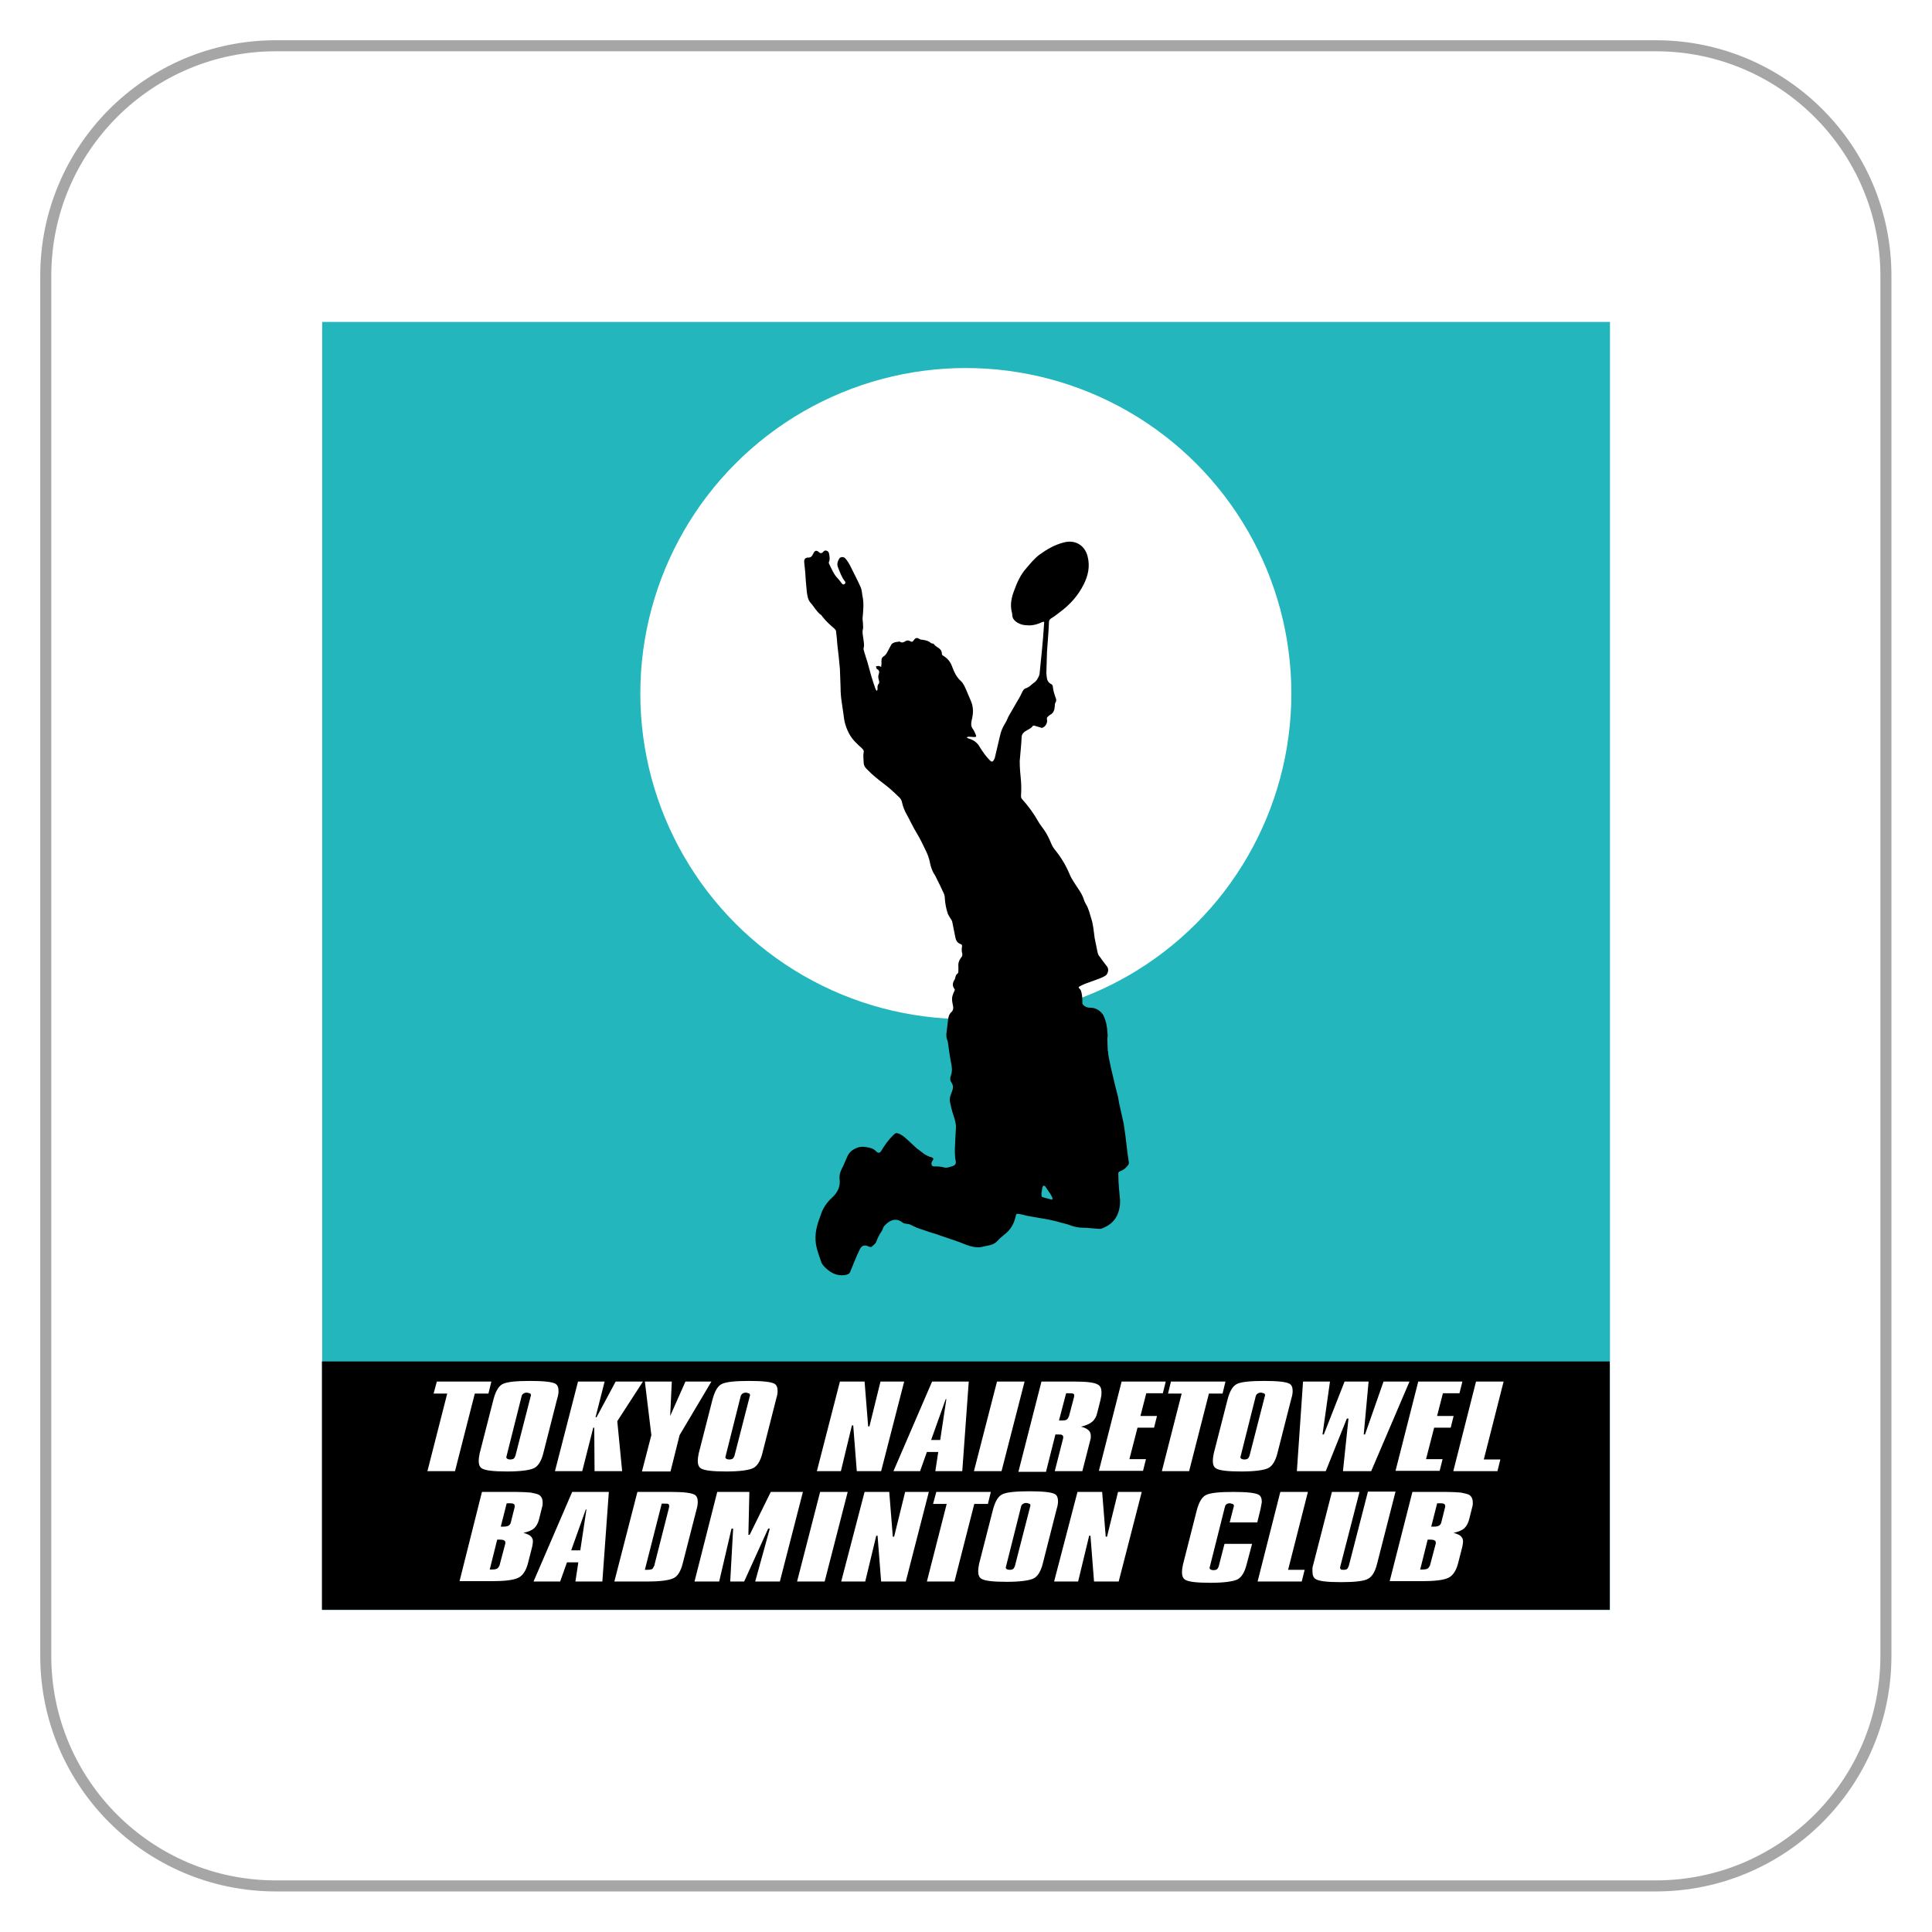 <?xml version="1.0" encoding="utf-8"?>
<!-- Generator: Adobe Illustrator 27.5.0, SVG Export Plug-In . SVG Version: 6.00 Build 0)  -->
<svg version="1.1" id="_x34_009" xmlns="http://www.w3.org/2000/svg" xmlns:xlink="http://www.w3.org/1999/xlink" x="0px" y="0px"
	 viewBox="0 0 595.3 595.3" style="enable-background:new 0 0 595.3 595.3;" xml:space="preserve">
<style type="text/css">
	.st0{fill:#FFFFFF;}
	.st1{fill:none;stroke:#A6A6A6;stroke-width:3.402;stroke-miterlimit:10;}
	.st2{fill:#23B6BC;}
</style>
<rect class="st0" width="595.3" height="595.3"/>
<g>
	<g>
		<path class="st1" d="M85,581.1c-39.1,0-70.9-31.7-70.9-70.9V85c0-39.1,31.7-70.9,70.9-70.9h425.2c39.1,0,70.9,31.7,70.9,70.9
			v425.2c0,39.1-31.7,70.9-70.9,70.9H85z"/>
	</g>
</g>
<g>
	<g>
		
			<rect x="99.2" y="99.2" transform="matrix(-1.836970e-16 1 -1 -1.836970e-16 595.276 -3.442707e-04)" class="st2" width="396.9" height="396.8"/>
		<g>
			<circle class="st0" cx="297.6" cy="213.7" r="100.3"/>
			<g>
				<path d="M314.2,234.5c0,2.1,0.2,4.1,0.4,6.2c0.1,1.4,0.1,2.9,0,4.4c0,0.4,0,0.8,0.3,1.1c1.9,2.1,3.6,4.4,5,6.9
					c0.5,0.9,1.2,1.7,1.8,2.6c0.9,1.3,1.6,2.7,2.2,4.2c0.3,0.7,0.7,1.4,1.2,2c1.8,2.2,3.3,4.7,4.4,7.3c0.7,1.8,1.9,3.3,2.9,4.9
					c0.6,0.9,1.2,1.9,1.5,2.9c0.2,0.6,0.4,1.1,0.7,1.6c0.9,1.4,1.2,3.1,1.7,4.6c0.6,1.9,0.7,3.9,1,5.9c0.3,1.5,0.6,3,0.9,4.4
					c0.1,0.4,0.3,0.9,0.6,1.2c0.7,1,1.5,2.1,2.3,3.1c0.7,0.9,0.3,2.4-0.6,2.9c-1,0.6-2.2,1-3.3,1.4c-0.8,0.3-1.7,0.6-2.5,0.9
					c-0.6,0.2-1.2,0.5-1.8,0.8c-0.6,0.3-0.7,0.5-0.2,0.9c0.3,0.3,0.4,0.6,0.5,1c0.3,1.1,0.3,2.2,0.3,3.4c0,0.2,0.2,0.5,0.4,0.7
					c0.6,0.5,1.3,0.7,2,0.7c1.6,0,2.8,0.7,3.7,1.8c0.6,0.7,0.9,1.8,1.2,2.8c0.3,1.2,0.4,2.5,0.5,3.8c0,0.4-0.1,0.9-0.1,1.3
					c0,0.9,0.1,1.8,0.1,2.7c0,0.4,0,0.8,0.1,1.1c0.1,0.9,0.2,1.8,0.4,2.6c0.3,1.6,0.7,3.3,1.1,4.9c0.5,2.2,1,4.3,1.6,6.5
					c0.1,0.6,0.2,1.2,0.3,1.8c0.5,2.1,0.9,4.2,1.4,6.3c0,0.2,0.1,0.4,0.1,0.6c0.3,2,0.6,4,0.8,6c0.2,1.8,0.4,3.5,0.7,5.3
					c0.1,0.4,0,0.8-0.3,1.1c-0.6,0.8-1.3,1.4-2.2,1.7c-0.7,0.3-0.8,0.5-0.7,1.3c0,0.1,0,0.2,0,0.3c0,2.4,0.3,4.8,0.5,7.2
					c0.1,1.7-0.2,3.4-0.9,4.9c-1,2.1-2.7,3.3-4.9,4.1c-0.4,0.1-0.9,0-1.3,0c-1.4-0.1-2.8-0.3-4.3-0.3c-1.3,0-2.6-0.3-3.8-0.7
					c-0.7-0.3-1.5-0.5-2.3-0.7c-0.9-0.2-1.7-0.5-2.6-0.7c-1.2-0.3-2.3-0.5-3.5-0.7c-1.5-0.3-3.1-0.5-4.6-0.8
					c-0.7-0.1-1.5-0.4-2.2-0.5c-0.1,0-0.3-0.1-0.4-0.1c-1.1-0.2-1.2-0.2-1.4,0.9c-0.5,2.1-1.5,3.9-3.3,5.3c-0.9,0.7-1.7,1.4-2.4,2.2
					c-0.8,0.8-1.7,1.1-2.8,1.3c-0.5,0.1-1,0.2-1.4,0.3c-1.3,0.4-2.7,0.2-3.9-0.1c-1.5-0.4-2.9-1.1-4.4-1.6c-1.7-0.6-3.3-1.1-5-1.7
					c-1-0.4-2.1-0.7-3.1-1c-1.4-0.5-2.7-0.9-4.1-1.4c-0.7-0.3-1.4-0.7-2.1-1c-0.3-0.1-0.7-0.2-1-0.2c-0.4-0.1-1-0.1-1.3-0.4
					c-1.5-1.2-3-1.1-4.5,0c-0.7,0.6-1.4,1.1-1.6,2c-0.1,0.3-0.3,0.6-0.5,0.9c-0.6,0.9-1.1,1.9-1.5,3c-0.2,0.6-0.9,1.1-1.5,1.6
					c-0.1,0.1-0.5,0-0.8-0.1c-1.2-0.6-2.1-0.4-2.7,0.7c-0.7,1.4-1.3,2.8-1.9,4.3c-0.4,0.9-0.7,1.8-1.1,2.7c-0.3,0.8-1,1-1.8,1.1
					c-2.5,0.3-4.4-0.8-6.1-2.5c-0.4-0.4-0.8-0.9-1-1.4c-0.5-1.4-1-2.8-1.4-4.3c-0.9-3.3-0.3-6.4,0.9-9.5c0.3-0.9,0.6-1.8,1-2.6
					c0.7-1.4,1.7-2.6,2.9-3.7c1.6-1.5,2.5-3.3,2.2-5.6c-0.1-1.1,0.1-2,0.6-3c0.7-1.3,1.2-2.7,1.8-4c0.6-1.3,1.6-2.1,2.9-2.6
					c1.2-0.5,2.4-0.4,3.7-0.1c0.9,0.2,1.7,0.5,2.3,1.2c0.6,0.6,1.2,0.5,1.6-0.3c1-1.7,2.2-3.3,3.6-4.7c0.8-0.8,1-0.8,2-0.4
					c0.5,0.3,1.1,0.6,1.5,1c1.2,1,2.3,2.1,3.5,3.2c0.3,0.3,0.6,0.5,0.9,0.7c0.6,0.4,1.1,0.9,1.7,1.3c0.3,0.2,0.7,0.4,1.1,0.6
					c0.4,0.2,0.8,0.3,1.2,0.4c0.6,0.3,0.6,0.5,0.2,1.1c-0.2,0.2-0.3,0.6-0.3,0.9c0,0.5,0.3,0.8,0.7,0.8c1,0,2.1,0,3.1,0.3
					c1,0.3,2.1-0.2,3-0.5c0.5-0.2,0.8-0.7,0.7-1.3c-0.4-1.9-0.3-3.9-0.2-5.8c0.1-1.3,0.1-2.6,0.2-3.9c0.2-1.6-0.2-3-0.7-4.5
					c-0.5-1.4-0.8-2.8-1.1-4.2c-0.2-1.1,0.2-2.1,0.6-3.1c0.4-1,0.5-1.9-0.1-2.8c-0.5-0.7-0.5-1.4-0.2-2.2c0.5-1.4,0.3-2.8,0-4.2
					c-0.4-1.9-0.6-3.9-0.9-5.8c0-0.3-0.1-0.6-0.2-0.9c-0.3-0.6-0.3-1.2-0.3-1.9c0.2-1.4,0.3-2.8,0.5-4.2c0.1-1,0.3-1.9,1.1-2.6
					c0.6-0.6,0.6-1.4,0.4-2.1c-0.2-1-0.4-1.9-0.1-2.9c0.1-0.4,0.3-0.9,0.5-1.3c0.2-0.3,0.3-0.6,0-0.9c-0.6-0.9-0.5-1.8,0.1-2.7
					c0.2-0.3,0.2-0.6,0.3-0.9c0.1-0.3,0.2-0.7,0.4-0.8c0.5-0.3,0.5-0.7,0.5-1.2c0-0.4,0-0.8,0-1.2c-0.1-1,0.2-1.9,0.8-2.7
					c0.5-0.5,0.5-1.1,0.3-1.7c-0.1-0.5-0.1-1.1,0-1.6c0.1-0.5,0-0.8-0.4-0.9c-1.2-0.4-1.5-1.3-1.7-2.4c-0.3-1.5-0.6-3-0.9-4.5
					c-0.1-0.4-0.4-0.8-0.6-1.1c-0.2-0.4-0.5-0.8-0.7-1.2c-0.6-1.7-0.9-3.4-1-5.2c0-0.3-0.1-0.7-0.2-1c-0.8-1.8-1.7-3.6-2.6-5.4
					c-0.2-0.5-0.6-0.9-0.8-1.4c-0.4-0.8-0.7-1.7-0.9-2.6c-0.2-1.2-0.6-2.4-1.1-3.5c-1-2-1.9-4.1-3.1-6c-1.1-1.8-2-3.8-3-5.6
					c-0.7-1.2-1.2-2.5-1.5-3.9c-0.1-0.5-0.4-1-0.7-1.3c-1-1-2-1.9-3-2.8c-1.4-1.2-3-2.3-4.4-3.5c-1-0.8-1.9-1.7-2.8-2.6
					c-0.6-0.6-0.9-1.2-0.9-2.1c0-1-0.2-1.9,0-2.9c0.2-0.6-0.2-1-0.6-1.4c-0.7-0.6-1.3-1.2-1.9-1.8c-1.7-1.7-2.7-3.8-3.3-6.1
					c-0.2-0.8-0.3-1.7-0.4-2.5c-0.2-1.4-0.4-2.8-0.6-4.1c-0.2-1.4-0.3-2.8-0.3-4.2c-0.1-1.9-0.1-3.7-0.2-5.6
					c-0.2-2.5-0.5-5.1-0.8-7.6c-0.1-1.4-0.2-2.7-0.4-4.1c0-0.3-0.3-0.6-0.5-0.8c-1.3-1.1-2.6-2.3-3.7-3.7c-0.1-0.2-0.3-0.4-0.4-0.5
					c-1.4-1-2.1-2.5-3.2-3.7c-0.9-1-1-2.2-1.2-3.4c-0.2-2.1-0.4-4.2-0.5-6.2c-0.1-1-0.2-1.9-0.3-2.9c-0.1-1,0.3-1.5,1.3-1.5
					c0.6,0,0.9-0.2,1.2-0.7c0.2-0.3,0.3-0.6,0.5-0.9c0.4-0.6,0.8-0.6,1.4-0.2c0.1,0.1,0.2,0.2,0.3,0.3c0.4,0.2,0.7,0.2,1-0.1
					c0.3-0.4,0.7-0.7,1.2-0.5c0.6,0.2,0.7,0.6,0.8,1.1c0.1,0.8,0.3,1.6-0.1,2.4c-0.1,0.1,0,0.4,0.1,0.6c0.8,1.6,1.4,3.2,2.7,4.5
					c0.4,0.4,0.8,1,1.2,1.5c0.2,0.3,0.6,0.4,0.9,0.1c0.3-0.3,0.2-0.6,0-0.8c-1-1.3-1.5-2.8-2.1-4.3c-0.4-0.9-0.1-1.9,0.4-2.7
					c0.4-0.6,1.4-0.6,1.9,0c0.6,0.7,1.1,1.5,1.5,2.3c0.5,1.1,1.1,2.1,1.6,3.2c0.6,1.2,1.2,2.4,1.7,3.6c0.3,0.9,0.3,1.8,0.5,2.7
					c0.4,2.1,0.2,4.2,0,6.3c-0.1,0.7,0.1,1.3,0.1,2c0,0.6,0.1,1.1,0,1.6c-0.3,1,0,2,0.1,2.9c0.1,1,0.4,2,0.1,3
					c-0.1,0.3,0.1,0.8,0.2,1.2c0.3,1.1,0.7,2.2,1,3.2c0.4,1.3,0.7,2.7,1.1,4c0.4,1.4,0.9,2.9,1.4,4.3c0.1,0.2,0.3,0.4,0.4,0.5
					c0.1-0.2,0.2-0.5,0.2-0.7c-0.1-0.6,0-1.1,0.4-1.6c0.2-0.2,0.1-0.7,0-1c-0.2-0.7-0.3-1.3,0-2c0.2-0.6,0.1-1.1-0.5-1.4
					c-0.1,0-0.2-0.1-0.2-0.2c-0.1-0.2-0.1-0.4-0.2-0.7c0.3,0,0.5-0.1,0.8-0.1c0.3,0,0.5,0.2,0.8,0.3c0-0.3,0.1-0.6,0.1-0.9
					c0-0.4,0-0.8,0-1.1c0-0.5,0.2-1,0.6-1.2c0.5-0.3,0.8-0.7,1.1-1.2c0.5-0.9,0.9-1.7,1.4-2.6c0.2-0.2,0.5-0.4,0.8-0.5
					c0.5-0.2,1-0.2,1.5-0.3c0.1,0,0.2-0.1,0.2,0c0.7,0.5,1.3,0.2,1.9-0.2c0.4-0.2,0.8-0.2,1.2,0c0.7,0.4,0.9,0.3,1.3-0.3
					c0.5-0.7,1-0.8,1.7-0.3c0.2,0.1,0.4,0.2,0.6,0.2c1,0.1,2.1,0.3,2.9,1c0.1,0.1,0.4,0.2,0.5,0.2c0.1,0,0.3,0,0.4,0.1
					c0.4,0.7,1.2,1,1.8,1.5c0.4,0.4,0.7,0.8,0.7,1.4c0,0.4,0.1,0.6,0.5,0.8c1.3,0.8,2.2,1.9,2.7,3.4c0.6,1.6,1.3,3.1,2.6,4.3
					c0.9,0.8,1.3,1.9,1.8,3c0.5,1.1,0.9,2.2,1.4,3.3c0.8,1.9,0.7,3.9,0.2,5.8c-0.2,1-0.3,1.9,0.4,2.8c0.4,0.5,0.6,1.2,0.9,1.8
					c0.1,0.2,0.1,0.4,0,0.5c-0.1,0.1-0.4,0.1-0.5,0.1c-0.6,0-1.2-0.1-1.8-0.1c-0.2,0-0.4,0.2-0.6,0.2c0.2,0.1,0.3,0.2,0.5,0.3
					c1,0.3,1.9,0.7,2.6,1.4c0.3,0.3,0.6,0.6,0.8,1c1,1.6,2,3.1,3.3,4.4c0.5,0.5,0.9,0.5,1.2-0.1c0.1-0.2,0.2-0.4,0.3-0.6
					c0.5-2.3,1.1-4.5,1.6-6.8c0.3-1.5,0.9-2.8,1.7-4.1c0.5-0.8,0.7-1.6,1.2-2.4c1.1-1.9,2.2-3.8,3.3-5.7c0.2-0.4,0.4-0.8,0.6-1.2
					c0.3-0.7,0.6-1.2,1.4-1.4c0.3-0.1,0.6-0.3,0.9-0.5c0.4-0.3,0.8-0.7,1.2-1c1-0.6,1.4-1.5,1.8-2.4c0-0.1,0.1-0.3,0.1-0.4
					c0.2-2.3,0.5-4.6,0.7-6.9c0.3-2.9,0.5-5.7,0.7-8.6c0.1-0.7,0-0.7-0.6-0.5c-1.3,0.6-2.5,1-4,1c-1.4,0-2.8-0.2-4-1.1
					c-0.7-0.5-1.2-1.2-1.2-2.1c0-0.4-0.1-0.7-0.2-1.1c-0.5-2.3,0-4.4,0.8-6.5c0.9-2.5,2-4.9,3.8-6.9c1.2-1.4,2.5-3,4-4.1
					c2.2-1.6,4.6-3,7.3-3.7c3.8-1.1,6.7,1,7.5,4.2c0.8,3.1,0.2,5.9-1.2,8.7c-1.7,3.4-4.2,6.2-7.3,8.5c-0.9,0.7-1.8,1.4-2.8,2
					c-0.4,0.3-0.6,0.6-0.6,1.1c-0.1,3-0.4,6-0.6,9.1c-0.1,2.2-0.1,4.4-0.2,6.6c0,0.4,0.1,0.7,0.1,1.1c0.1,1,0.4,1.8,1.4,2.3
					c0.3,0.1,0.5,0.5,0.5,0.8c0.1,1.2,0.5,2.4,0.9,3.5c0.2,0.5,0.2,0.9-0.1,1.4c-0.2,0.3-0.2,0.7-0.2,1.1c-0.1,1.1-0.3,2.1-1.5,2.7
					c-0.2,0.1-0.4,0.3-0.6,0.5c-0.3,0.2-0.4,0.5-0.3,0.9c0.2,1-0.4,2.1-1.3,2.5c-0.2,0.1-0.4,0.1-0.6,0c-0.7-0.2-1.3-0.4-2-0.6
					c-0.1,0-0.3,0-0.4,0c-0.6,0.9-1.6,1.2-2.5,1.8c-0.5,0.4-0.9,0.8-1,1.5C314.7,229.4,314.4,232,314.2,234.5z M320.9,367.6
					c0,1,0,1.2,0.4,1.3c0.9,0.2,1.7,0.5,2.6,0.7c0.3,0.1,0.4,0,0.4-0.3c0-0.2-0.1-0.4-0.2-0.6c-0.3-0.6-0.6-1.1-1-1.6
					c-0.3-0.5-0.7-1-1-1.5c-0.1-0.2-0.4-0.2-0.6-0.3c-0.1,0.2-0.2,0.3-0.3,0.5C321.1,366.4,321,367.1,320.9,367.6z"/>
			</g>
		</g>
		<rect x="99.2" y="419.5" width="396.8" height="76.5"/>
		<g>
			<path class="st0" d="M134.6,425.7h16.8l-0.9,3.7h-4.2l-6.1,23.9h-8.5l6.1-23.9h-4.2L134.6,425.7z"/>
			<path class="st0" d="M152.1,431c0.7-2.5,1.6-4,2.9-4.6c1.3-0.6,4-0.9,8.3-0.9c4.3,0,6.9,0.3,7.9,0.9c0.6,0.4,0.9,1.1,0.9,2.2
				c0,0.6-0.1,1.4-0.4,2.3l-4.3,16.9c-0.6,2.4-1.6,4-2.9,4.6c-1.3,0.6-4.1,1-8.2,1c-4.3,0-6.9-0.3-7.9-1c-0.6-0.4-0.9-1.2-0.9-2.3
				c0-0.6,0.1-1.3,0.3-2.3L152.1,431z M160.7,430.3l-4.6,18.3c-0.1,0.3-0.1,0.5-0.1,0.5c0,0.1,0.1,0.2,0.2,0.3
				c0.2,0.2,0.6,0.3,1,0.3c0.5,0,0.8-0.1,1-0.2c0.1-0.1,0.2-0.2,0.3-0.3c0.1-0.1,0.1-0.3,0.3-0.6l4.7-18.3c0.1-0.2,0.1-0.4,0.1-0.5
				c0-0.1-0.1-0.3-0.2-0.4c-0.2-0.1-0.5-0.2-1-0.3c-0.5,0-0.8,0.1-1.1,0.3C160.9,429.6,160.8,429.9,160.7,430.3z"/>
			<path class="st0" d="M178.1,425.7h8.2l-2.8,11l0.3,0l5.9-11h8.4l-7.9,12.2l1.5,15.4h-8.5l-0.1-13.4h-0.3l-3.4,13.4H171
				L178.1,425.7z"/>
			<path class="st0" d="M198.7,425.7h8.3l-0.5,10.6l4.7-10.6h8l-9.8,16.5l-2.8,11.2h-8.8l2.9-11.2L198.7,425.7z"/>
			<path class="st0" d="M219.6,431c0.7-2.5,1.6-4,2.9-4.6c1.3-0.6,4-0.9,8.3-0.9c4.3,0,6.9,0.3,7.9,0.9c0.6,0.4,0.9,1.1,0.9,2.2
				c0,0.6-0.1,1.4-0.4,2.3l-4.3,16.9c-0.6,2.4-1.6,4-2.9,4.6c-1.3,0.6-4.1,1-8.2,1c-4.3,0-6.9-0.3-7.9-1c-0.6-0.4-0.9-1.2-0.9-2.3
				c0-0.6,0.1-1.3,0.3-2.3L219.6,431z M228.2,430.3l-4.6,18.3c-0.1,0.3-0.1,0.5-0.1,0.5c0,0.1,0.1,0.2,0.2,0.3
				c0.2,0.2,0.6,0.3,1,0.3c0.5,0,0.8-0.1,1-0.2c0.1-0.1,0.2-0.2,0.3-0.3c0.1-0.1,0.1-0.3,0.3-0.6l4.7-18.3c0.1-0.2,0.1-0.4,0.1-0.5
				c0-0.1-0.1-0.3-0.2-0.4c-0.2-0.1-0.5-0.2-1-0.3c-0.5,0-0.8,0.1-1.1,0.3C228.5,429.6,228.3,429.9,228.2,430.3z"/>
			<path class="st0" d="M258.8,425.7h7.6l1.1,13.8h0.4l3.4-13.8h7.3l-7.1,27.6H264l-1.1-14.1h-0.4l-3.4,14.1h-7.4L258.8,425.7z"/>
			<path class="st0" d="M287.2,425.7h11.3l-2,27.6h-8.3l0.9-5.9h-3.5l-2.1,5.9h-8.2L287.2,425.7z M291.4,431.1l-4.5,12.6h2.8
				l1.9-12.6H291.4z"/>
			<path class="st0" d="M307.2,425.7h8.5l-7.1,27.6h-8.5L307.2,425.7z"/>
			<path class="st0" d="M320.9,425.7h10.4c3.7,0,6.1,0.3,7.1,1c0.7,0.4,1,1.2,1,2.4c0,0.7-0.1,1.4-0.3,2.2l-0.9,3.6
				c-0.2,0.8-0.4,1.5-0.7,2s-0.6,0.9-1,1.2c-0.7,0.6-1.8,1.1-3.4,1.5c1.3,0.3,2.1,0.8,2.6,1.4c0.2,0.3,0.4,0.8,0.4,1.4
				c0,0.3,0,0.4,0,0.6c0,0.2-0.1,0.5-0.2,0.9l-2.4,9.4H325l2.6-10.2c0-0.1,0-0.1,0-0.2c0-0.1,0-0.1,0-0.1c0-0.3-0.1-0.5-0.3-0.6
				c-0.2-0.2-0.7-0.2-1.4-0.2l-0.4,0h-0.3l-2.9,11.5h-8.5L320.9,425.7z M328.5,429.3l-2.2,8.4h0.4l0.4,0c0.8,0,1.4-0.1,1.6-0.3
				c0.3-0.2,0.5-0.6,0.7-1.1l1.4-5.3c0.1-0.4,0.2-0.7,0.2-1c0-0.3-0.1-0.4-0.2-0.5c-0.2-0.2-0.8-0.2-1.7-0.2H328.5z"/>
			<path class="st0" d="M345.6,425.7h13.6l-0.9,3.6h-5.1l-1.8,7h5.1l-0.9,3.6h-5.1l-2.5,9.7h5.1l-0.9,3.6h-13.6L345.6,425.7z"/>
			<path class="st0" d="M360.8,425.7h16.8l-0.9,3.7h-4.2l-6.1,23.9H358l6.1-23.9h-4.2L360.8,425.7z"/>
			<path class="st0" d="M378.3,431c0.7-2.5,1.6-4,2.9-4.6c1.3-0.6,4-0.9,8.3-0.9c4.3,0,6.9,0.3,7.9,0.9c0.6,0.4,0.9,1.1,0.9,2.2
				c0,0.6-0.1,1.4-0.4,2.3l-4.3,16.9c-0.6,2.4-1.6,4-2.9,4.6c-1.3,0.6-4.1,1-8.2,1c-4.3,0-6.9-0.3-7.9-1c-0.6-0.4-0.9-1.2-0.9-2.3
				c0-0.6,0.1-1.3,0.3-2.3L378.3,431z M386.9,430.3l-4.6,18.3c-0.1,0.3-0.1,0.5-0.1,0.5c0,0.1,0.1,0.2,0.2,0.3
				c0.2,0.2,0.6,0.3,1,0.3c0.5,0,0.8-0.1,1-0.2c0.1-0.1,0.2-0.2,0.3-0.3c0.1-0.1,0.1-0.3,0.3-0.6l4.7-18.3c0.1-0.2,0.1-0.4,0.1-0.5
				c0-0.1-0.1-0.3-0.2-0.4c-0.2-0.1-0.5-0.2-1-0.3c-0.5,0-0.8,0.1-1.1,0.3C387.2,429.6,387,429.9,386.9,430.3z"/>
			<path class="st0" d="M401.5,425.7h8.3l-2.3,16.3h0.4l6.4-16.3h7.4l-1.5,16.3h0.4l5.7-16.3h8l-11.8,27.6h-8.7l1.7-16.2h-0.5
				l-6.5,16.2h-8.9L401.5,425.7z"/>
			<path class="st0" d="M437,425.7h13.6l-0.9,3.6h-5.1l-1.8,7h5.1l-0.9,3.6h-5.1l-2.5,9.7h5.1l-0.9,3.6H430L437,425.7z"/>
			<path class="st0" d="M454.8,425.7h8.5l-6.1,24h5.1l-0.9,3.6h-13.6L454.8,425.7z"/>
			<path class="st0" d="M148.5,459.7H159c1.9,0,3.3,0.1,4.5,0.2c1.1,0.2,2,0.4,2.6,0.7c0.7,0.5,1.1,1.2,1.1,2.3c0,0.3,0,0.5,0,0.7
				c0,0.2-0.1,0.5-0.2,0.9l-0.9,3.6c-0.3,1.2-0.8,2.1-1.5,2.8c-0.7,0.6-1.8,1.1-3.3,1.4c1.3,0.4,2.2,0.8,2.5,1.4
				c0.3,0.3,0.4,0.8,0.4,1.3c0,0.4-0.1,0.9-0.2,1.5l-1.3,5.1c-0.6,2.4-1.7,4-3.1,4.6c-1.5,0.7-4.2,1-8.3,1h-9.7L148.5,459.7z
				 M153.2,474.4l-2.3,9.2l0.3,0h0.5c0.7,0,1.2-0.1,1.5-0.3c0.3-0.2,0.5-0.5,0.7-0.9l1.8-6.8c0-0.1,0-0.2,0-0.3
				c0-0.3-0.1-0.5-0.3-0.6c-0.2-0.2-0.7-0.3-1.5-0.3l-0.4,0H153.2z M156.1,463.3l-1.8,7.1h0.4l0.4,0c0.7,0,1.2-0.1,1.6-0.3
				c0.3-0.2,0.6-0.5,0.7-1l1.2-4.8c0-0.1,0-0.1,0-0.2c0-0.1,0-0.1,0-0.1c0-0.2-0.1-0.4-0.2-0.5c-0.2-0.2-0.6-0.3-1.3-0.3H156.1z"/>
			<path class="st0" d="M176.3,459.7h11.3l-2,27.6h-8.3l0.9-5.9h-3.5l-2.1,5.9h-8.2L176.3,459.7z M180.5,465.1l-4.5,12.6h2.8
				l1.9-12.6H180.5z"/>
			<path class="st0" d="M196.4,459.7h10.4c3.9,0,6.3,0.3,7.3,0.9c0.6,0.4,0.9,1.1,0.9,2.1c0,0.7-0.1,1.5-0.4,2.5l-4.2,16.4
				c-0.6,2.5-1.6,4.1-2.9,4.7c-1.3,0.6-3.9,1-7.8,1h-10.4L196.4,459.7z M203.9,463.3l-5.2,20.4h0.7c0.7,0,1.2-0.1,1.5-0.2
				c0.2-0.1,0.5-0.6,0.8-1.3l0-0.2l4.4-17.3c0.1-0.3,0.1-0.6,0.1-0.7c0-0.2-0.1-0.4-0.2-0.5c-0.1-0.2-0.6-0.2-1.6-0.2H203.9z"/>
			<path class="st0" d="M221,459.7h9.9l-0.3,13.2h0.4l6.5-13.2h9.9l-7.1,27.6h-7.6l4.5-16.3h-0.5l-7.4,16.3H225l0.9-16.3h-0.5
				l-3.8,16.3H214L221,459.7z"/>
			<path class="st0" d="M252.7,459.7h8.5l-7.1,27.6h-8.5L252.7,459.7z"/>
			<path class="st0" d="M266.4,459.7h7.6l1.1,13.8h0.4l3.4-13.8h7.3l-7.1,27.6h-7.6l-1.1-14.1h-0.4l-3.4,14.1h-7.4L266.4,459.7z"/>
			<path class="st0" d="M288.5,459.7h16.8l-0.9,3.7h-4.2l-6.1,23.9h-8.5l6.1-23.9h-4.2L288.5,459.7z"/>
			<path class="st0" d="M306,465c0.7-2.5,1.6-4,2.9-4.6c1.3-0.6,4-0.9,8.3-0.9c4.3,0,6.9,0.3,7.9,0.9c0.6,0.4,0.9,1.1,0.9,2.2
				c0,0.6-0.1,1.4-0.4,2.3l-4.3,16.9c-0.6,2.4-1.6,4-2.9,4.6c-1.3,0.6-4.1,1-8.2,1c-4.3,0-6.9-0.3-7.9-1c-0.6-0.4-0.9-1.2-0.9-2.3
				c0-0.6,0.1-1.3,0.3-2.3L306,465z M314.6,464.3l-4.6,18.3c-0.1,0.3-0.1,0.5-0.1,0.5c0,0.1,0.1,0.2,0.2,0.3c0.2,0.2,0.6,0.3,1,0.3
				c0.5,0,0.8-0.1,1-0.2c0.1-0.1,0.2-0.2,0.3-0.3c0.1-0.1,0.1-0.3,0.3-0.6l4.7-18.3c0.1-0.2,0.1-0.4,0.1-0.5c0-0.1-0.1-0.3-0.2-0.4
				c-0.2-0.1-0.5-0.2-1-0.3c-0.5,0-0.8,0.1-1.1,0.3C314.8,463.6,314.7,463.9,314.6,464.3z"/>
			<path class="st0" d="M332,459.7h7.6l1.1,13.8h0.4l3.4-13.8h7.3l-7.1,27.6h-7.6l-1.1-14.1h-0.4l-3.4,14.1h-7.4L332,459.7z"/>
			<path class="st0" d="M388.4,465l-1,4.1h-8.5l1.2-4.7c0.1-0.2,0.1-0.4,0.1-0.5c0-0.1-0.1-0.3-0.2-0.4c-0.2-0.1-0.5-0.2-1-0.3
				c-0.5,0-0.8,0.1-1.1,0.3c-0.3,0.2-0.4,0.5-0.5,0.9l-4.6,18.3c-0.1,0.3-0.1,0.5-0.1,0.5c0,0.1,0.1,0.2,0.2,0.3
				c0.2,0.2,0.6,0.3,1,0.3c0.5,0,0.8-0.1,1-0.2c0.1-0.1,0.2-0.2,0.3-0.3c0.1-0.1,0.1-0.3,0.3-0.6l1.8-7h8.5l-1.7,6.4
				c-0.6,2.4-1.6,4-2.9,4.6c-1.3,0.6-4.1,1-8.2,1c-4.3,0-6.9-0.3-7.9-1c-0.6-0.4-0.9-1.2-0.9-2.3c0-0.6,0.1-1.3,0.3-2.3l4.3-16.9
				c0.7-2.5,1.6-4,2.9-4.6c1.3-0.6,4-0.9,8.3-0.9c4.3,0,6.9,0.3,7.9,0.9c0.6,0.4,0.9,1.1,0.9,2.2C388.7,463.3,388.6,464.1,388.4,465
				z"/>
			<path class="st0" d="M394.5,459.7h8.5l-6.1,24h5.1l-0.9,3.6h-13.6L394.5,459.7z"/>
			<path class="st0" d="M410.4,459.7h8.5l-5.9,22.9c-0.1,0.3-0.1,0.5-0.1,0.5c0,0.1,0.1,0.3,0.2,0.4c0.1,0.2,0.4,0.2,0.9,0.2
				c0.5,0,0.8-0.1,1-0.2c0.2-0.1,0.4-0.5,0.6-1l5.9-22.9h8.5l-5.7,22.3c-0.6,2.4-1.5,3.9-2.8,4.6s-4.1,1-8.3,1c-4.3,0-6.9-0.3-7.9-1
				c-0.6-0.4-0.9-1.2-0.9-2.3c0-0.4,0-0.8,0-1c0-0.2,0.1-0.7,0.3-1.3L410.4,459.7z"/>
			<path class="st0" d="M435.2,459.7h10.4c1.9,0,3.3,0.1,4.5,0.2c1.1,0.2,2,0.4,2.6,0.7c0.7,0.5,1.1,1.2,1.1,2.3c0,0.3,0,0.5,0,0.7
				c0,0.2-0.1,0.5-0.2,0.9l-0.9,3.6c-0.3,1.2-0.8,2.1-1.5,2.8c-0.7,0.6-1.8,1.1-3.3,1.4c1.3,0.4,2.2,0.8,2.5,1.4
				c0.3,0.3,0.4,0.8,0.4,1.3c0,0.4-0.1,0.9-0.2,1.5l-1.3,5.1c-0.6,2.4-1.7,4-3.1,4.6c-1.5,0.7-4.2,1-8.3,1h-9.7L435.2,459.7z
				 M439.9,474.4l-2.3,9.2l0.3,0h0.5c0.7,0,1.2-0.1,1.5-0.3c0.3-0.2,0.5-0.5,0.7-0.9l1.8-6.8c0-0.1,0-0.2,0-0.3
				c0-0.3-0.1-0.5-0.3-0.6c-0.2-0.2-0.7-0.3-1.5-0.3l-0.4,0H439.9z M442.8,463.3l-1.8,7.1h0.4l0.4,0c0.7,0,1.2-0.1,1.6-0.3
				c0.3-0.2,0.6-0.5,0.7-1l1.2-4.8c0-0.1,0-0.1,0-0.2c0-0.1,0-0.1,0-0.1c0-0.2-0.1-0.4-0.2-0.5c-0.2-0.2-0.6-0.3-1.3-0.3H442.8z"/>
		</g>
	</g>
</g>
</svg>
